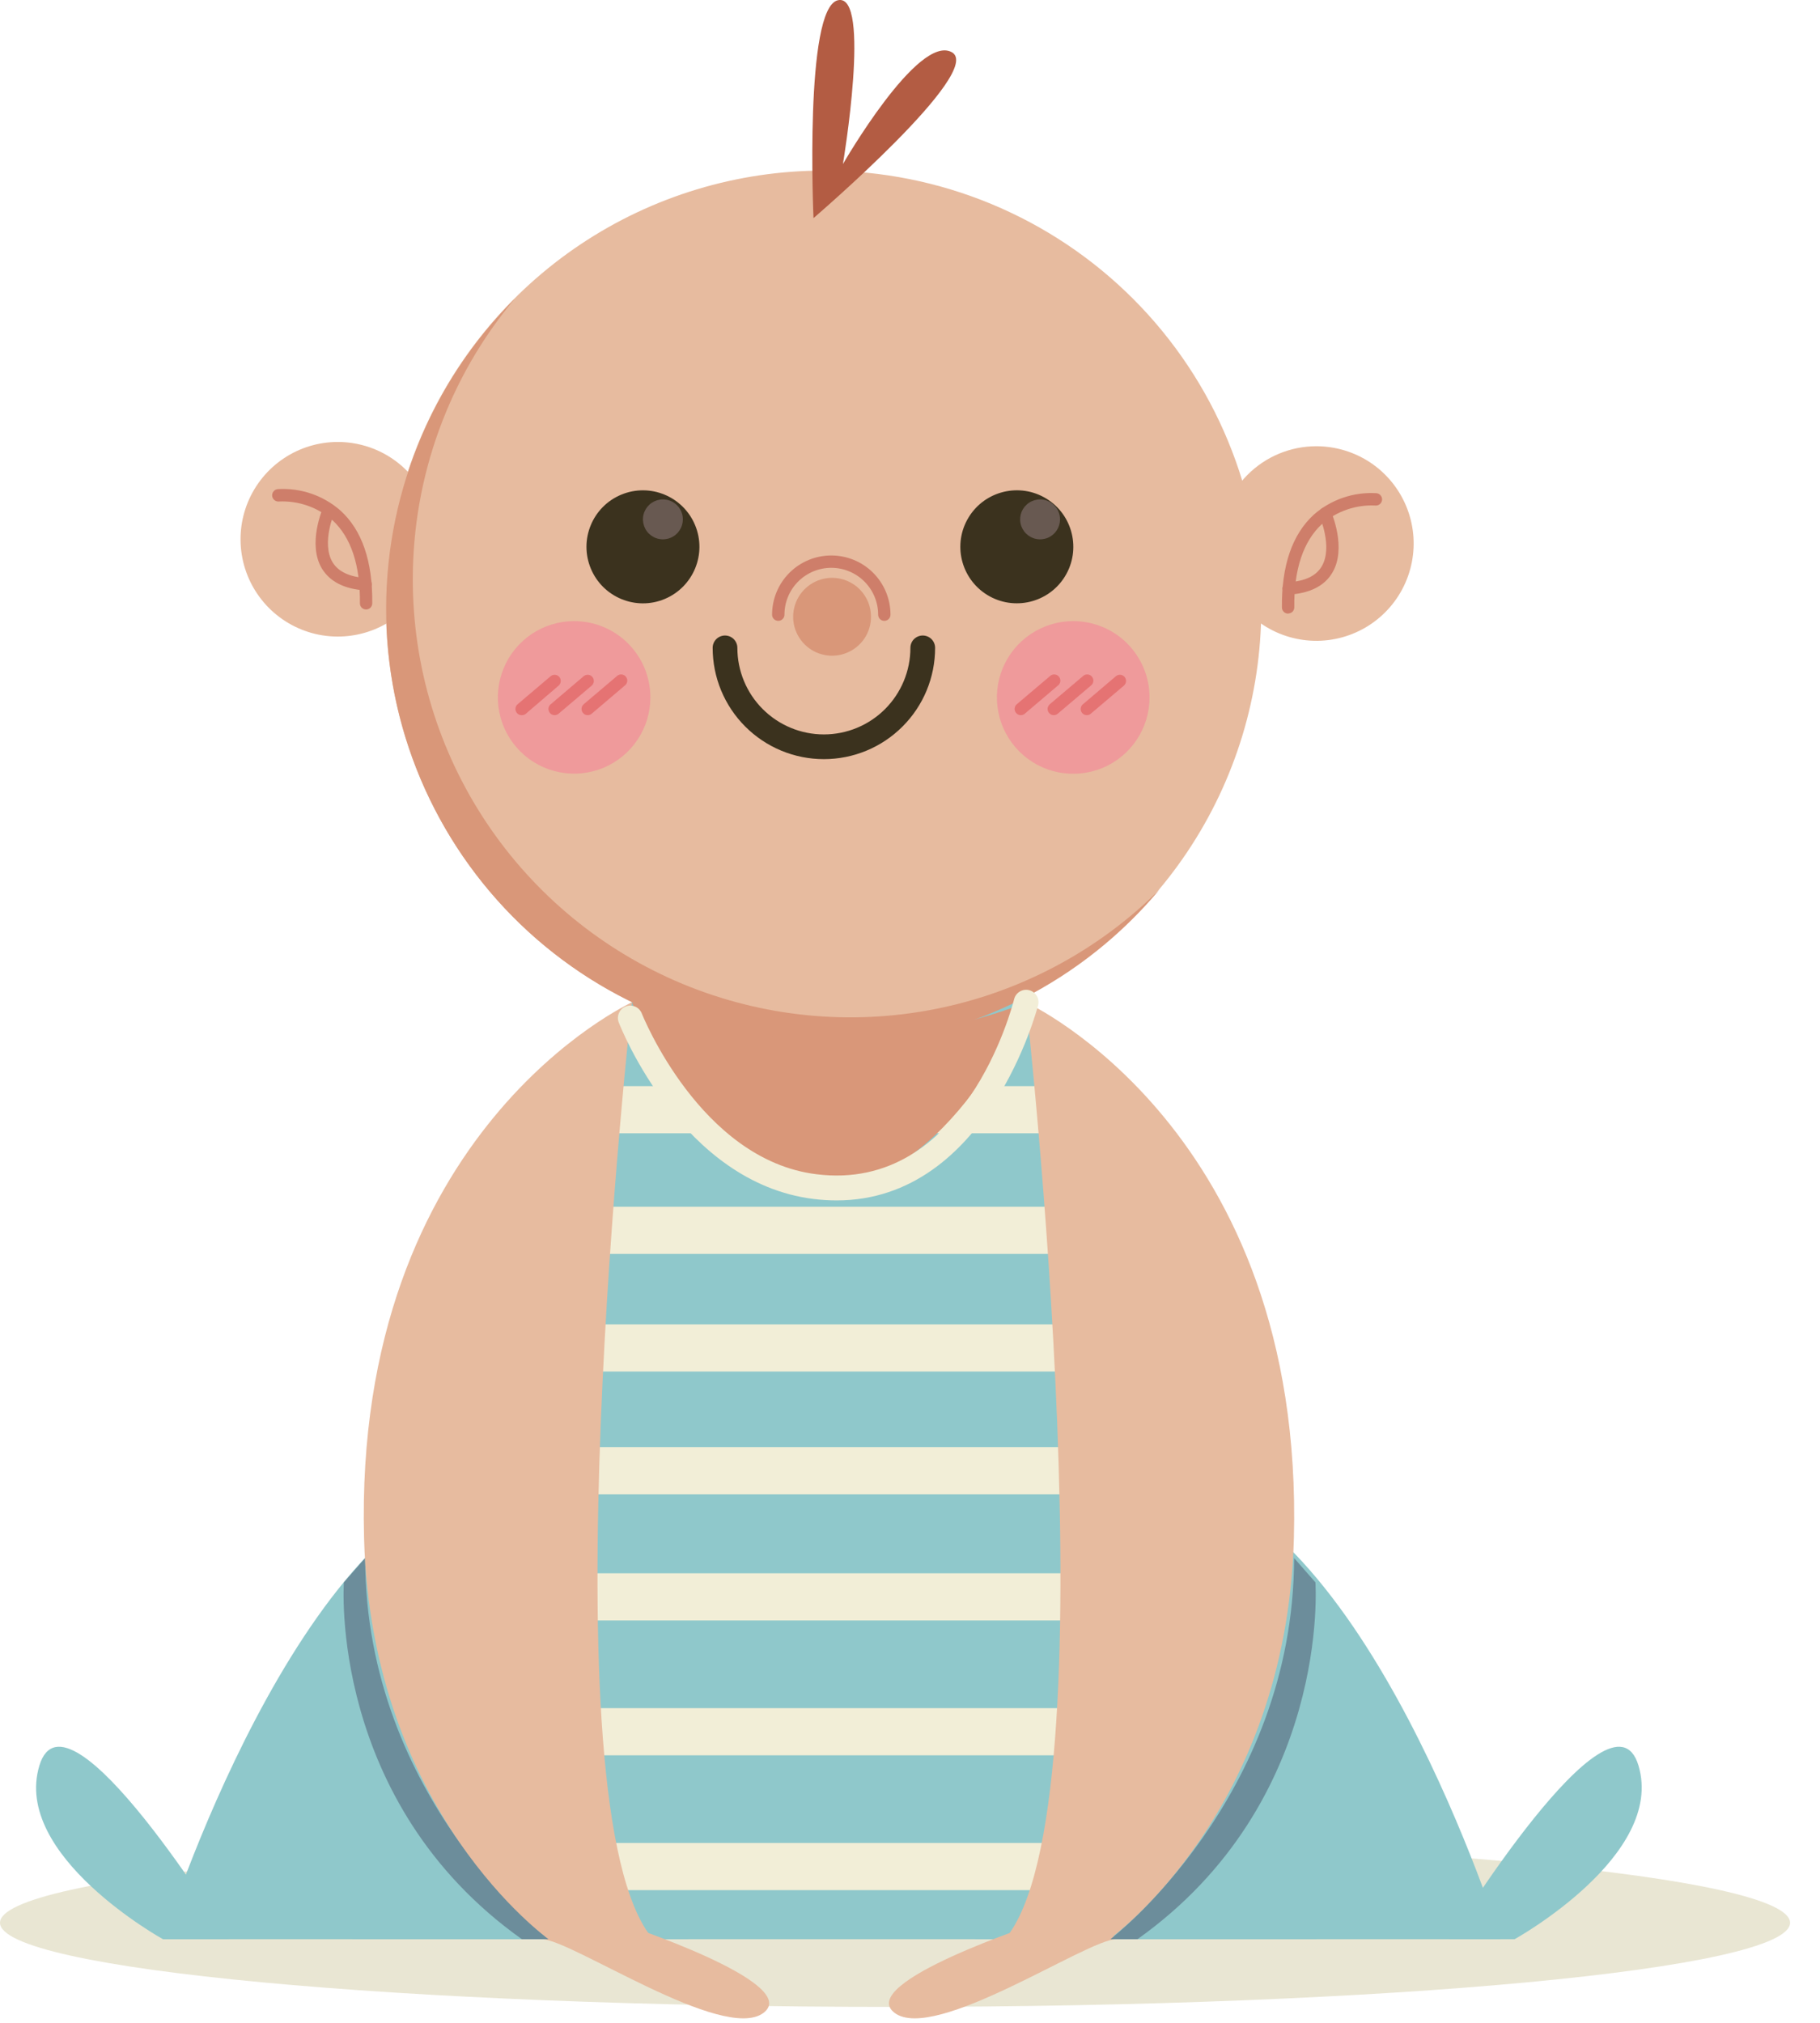 <?xml version="1.0" encoding="UTF-8"?> <svg xmlns="http://www.w3.org/2000/svg" width="54" height="60" viewBox="0 0 54 60" fill="none"><g clip-path="url(#clip0_38_5660)"><path d="M53.112 57.032C53.112 58.409 41.222 59.528 26.556 59.528C11.89 59.528 0 58.415 0 57.032C0 55.65 11.89 54.537 26.556 54.537C41.222 54.537 53.112 55.654 53.112 57.032Z" fill="#E9E6D3"></path><path d="M28.935 57.52H44.53C44.53 57.52 40.521 44.686 34.611 43.85C28.702 43.014 28.935 57.52 28.935 57.52Z" fill="#8FC8CB"></path><path d="M44.938 57.52C44.938 57.52 49.415 55.041 48.614 52.368C47.813 49.694 43 57.52 43 57.52H44.938Z" fill="#8FC8CB"></path><path d="M20.431 57.52H4.836C4.836 57.52 8.844 44.686 14.755 43.85C20.666 43.014 20.431 57.52 20.431 57.52Z" fill="#8FC8CB"></path><path d="M4.836 57.52C4.836 57.52 0.357 55.041 1.169 52.368C1.981 49.694 6.783 57.52 6.783 57.52H4.836Z" fill="#8FC8CB"></path><path d="M39.056 57.52C39.056 57.52 38.689 26.285 23.528 27.986C8.845 29.637 10.448 57.52 10.448 57.52H39.056Z" fill="#8FC8CB"></path><path d="M18.374 57.032C18.374 57.032 23.84 58.814 22.652 59.705C21.464 60.596 16.935 57.52 16.081 57.52C15.226 57.52 18.374 57.032 18.374 57.032Z" fill="#E7BB9F"></path><path d="M30.822 57.032C30.822 57.032 25.356 58.814 26.544 59.705C27.732 60.596 32.261 57.52 33.117 57.52C33.973 57.52 30.822 57.032 30.822 57.032Z" fill="#E7BB9F"></path><path d="M16.279 57.52C16.279 57.52 10.835 53.336 10.835 46.213L10.203 46.935C10.203 46.935 9.731 53.431 15.485 57.52H16.279Z" fill="#6C8D9B"></path><path d="M32.945 57.52C32.945 57.52 38.383 53.336 38.396 46.213L39.029 46.935C39.029 46.935 39.5 53.431 33.748 57.52H32.945Z" fill="#6C8D9B"></path><path d="M37.422 18.054C37.421 20.622 36.657 23.132 35.229 25.266C33.801 27.4 31.772 29.063 29.399 30.044C27.026 31.026 24.415 31.281 21.896 30.778C19.378 30.276 17.065 29.038 15.25 27.221C13.436 25.403 12.2 23.089 11.701 20.57C11.202 18.051 11.46 15.441 12.444 13.069C13.429 10.697 15.094 8.67 17.23 7.244C19.366 5.819 21.877 5.059 24.445 5.06C26.151 5.061 27.839 5.398 29.414 6.051C30.989 6.705 32.42 7.662 33.625 8.869C34.83 10.076 35.786 11.508 36.437 13.084C37.089 14.66 37.424 16.349 37.422 18.054Z" fill="#E7BB9F"></path><path d="M27.377 19.22C27.377 19.998 27.068 20.744 26.518 21.295C25.968 21.845 25.221 22.154 24.443 22.154C23.665 22.154 22.919 21.845 22.369 21.295C21.819 20.744 21.51 19.998 21.51 19.22" fill="#E7BB9F"></path><path d="M24.445 22.517C24.011 22.517 23.582 22.432 23.182 22.266C22.781 22.1 22.418 21.857 22.111 21.55C21.805 21.244 21.562 20.88 21.396 20.48C21.23 20.079 21.145 19.65 21.145 19.217C21.145 19.119 21.183 19.026 21.252 18.957C21.321 18.889 21.414 18.85 21.511 18.85C21.608 18.85 21.702 18.889 21.77 18.957C21.839 19.026 21.878 19.119 21.878 19.217C21.878 19.898 22.148 20.55 22.63 21.032C23.111 21.513 23.764 21.784 24.445 21.784C25.126 21.784 25.779 21.513 26.26 21.032C26.741 20.55 27.012 19.898 27.012 19.217C27.012 19.119 27.05 19.026 27.119 18.957C27.188 18.889 27.281 18.85 27.378 18.85C27.476 18.85 27.569 18.889 27.638 18.957C27.706 19.026 27.745 19.119 27.745 19.217C27.745 19.65 27.66 20.079 27.494 20.48C27.328 20.88 27.085 21.244 26.778 21.55C26.472 21.857 26.108 22.1 25.708 22.266C25.307 22.432 24.878 22.517 24.445 22.517Z" fill="#3B321E"></path><path d="M19.297 20.685C19.297 21.133 19.164 21.57 18.915 21.942C18.667 22.314 18.313 22.604 17.9 22.776C17.486 22.947 17.032 22.992 16.593 22.904C16.154 22.817 15.751 22.602 15.434 22.285C15.118 21.969 14.902 21.566 14.815 21.127C14.728 20.688 14.773 20.233 14.944 19.82C15.115 19.406 15.405 19.053 15.777 18.804C16.149 18.555 16.587 18.423 17.034 18.423C17.331 18.423 17.625 18.481 17.9 18.595C18.175 18.708 18.424 18.875 18.634 19.085C18.845 19.295 19.011 19.545 19.125 19.819C19.238 20.094 19.297 20.388 19.297 20.685Z" fill="#EF9A9B"></path><path d="M12.909 15.995C12.909 16.566 12.739 17.124 12.422 17.599C12.105 18.073 11.654 18.443 11.127 18.662C10.599 18.88 10.019 18.937 9.459 18.826C8.899 18.714 8.385 18.439 7.981 18.035C7.578 17.631 7.303 17.117 7.192 16.557C7.081 15.997 7.138 15.417 7.357 14.89C7.576 14.362 7.946 13.912 8.421 13.595C8.895 13.278 9.454 13.109 10.024 13.109C10.403 13.109 10.778 13.184 11.129 13.329C11.479 13.474 11.797 13.687 12.064 13.955C12.332 14.223 12.545 14.541 12.69 14.891C12.834 15.241 12.909 15.616 12.909 15.995Z" fill="#E7BB9F"></path><path d="M10.862 18.078C10.813 18.078 10.767 18.059 10.732 18.025C10.698 17.99 10.679 17.944 10.679 17.895C10.691 16.765 10.416 15.935 9.859 15.425C9.422 15.045 8.855 14.848 8.277 14.875C8.253 14.878 8.228 14.875 8.205 14.868C8.182 14.861 8.161 14.85 8.142 14.834C8.123 14.819 8.108 14.8 8.096 14.779C8.085 14.758 8.078 14.734 8.075 14.71C8.073 14.686 8.075 14.662 8.082 14.639C8.089 14.615 8.101 14.594 8.116 14.575C8.131 14.556 8.15 14.541 8.171 14.529C8.193 14.518 8.216 14.511 8.24 14.508C8.921 14.466 9.591 14.695 10.103 15.145C10.743 15.728 11.058 16.652 11.045 17.895C11.045 17.944 11.026 17.99 10.992 18.025C10.957 18.059 10.911 18.078 10.862 18.078Z" fill="#CE7E6A"></path><path d="M10.836 17.513C10.22 17.473 9.791 17.255 9.552 16.866C9.112 16.133 9.576 15.08 9.596 15.032C9.618 14.991 9.655 14.96 9.699 14.944C9.743 14.929 9.791 14.932 9.834 14.951C9.876 14.97 9.91 15.005 9.928 15.048C9.946 15.091 9.946 15.139 9.93 15.183C9.93 15.183 9.525 16.099 9.866 16.675C10.034 16.954 10.366 17.112 10.854 17.145C10.903 17.146 10.949 17.167 10.982 17.202C11.015 17.238 11.033 17.285 11.032 17.334C11.03 17.382 11.01 17.428 10.974 17.462C10.939 17.495 10.892 17.513 10.843 17.511L10.836 17.513Z" fill="#CE7E6A"></path><path d="M36.172 16.12C36.172 16.691 36.34 17.249 36.657 17.724C36.974 18.199 37.425 18.569 37.953 18.788C38.48 19.006 39.06 19.064 39.62 18.952C40.18 18.841 40.695 18.566 41.098 18.162C41.502 17.759 41.777 17.244 41.888 16.684C42 16.124 41.942 15.544 41.724 15.017C41.505 14.489 41.135 14.038 40.66 13.721C40.185 13.405 39.627 13.236 39.056 13.236C38.291 13.236 37.557 13.54 37.017 14.081C36.476 14.621 36.172 15.355 36.172 16.12Z" fill="#E7BB9F"></path><path d="M38.219 18.201C38.17 18.201 38.124 18.182 38.089 18.147C38.055 18.113 38.035 18.066 38.035 18.018C38.023 16.778 38.34 15.854 38.978 15.268C39.49 14.817 40.16 14.587 40.841 14.629C40.865 14.632 40.888 14.639 40.91 14.65C40.931 14.662 40.95 14.677 40.965 14.696C40.981 14.715 40.992 14.736 40.999 14.759C41.006 14.783 41.008 14.807 41.006 14.831C41.003 14.855 40.996 14.878 40.984 14.899C40.973 14.921 40.958 14.939 40.939 14.954C40.92 14.97 40.898 14.981 40.875 14.988C40.852 14.995 40.828 14.997 40.804 14.994C40.225 14.967 39.659 15.164 39.222 15.544C38.672 16.054 38.389 16.885 38.402 18.014C38.402 18.063 38.383 18.109 38.349 18.144C38.314 18.178 38.267 18.197 38.219 18.197V18.201Z" fill="#CE7E6A"></path><path d="M38.239 17.638C38.215 17.639 38.191 17.635 38.168 17.626C38.145 17.618 38.125 17.605 38.107 17.589C38.072 17.555 38.051 17.509 38.049 17.461C38.047 17.412 38.065 17.365 38.098 17.329C38.131 17.294 38.177 17.273 38.226 17.271C38.714 17.238 39.045 17.088 39.214 16.802C39.555 16.233 39.154 15.319 39.15 15.309C39.13 15.265 39.129 15.214 39.146 15.169C39.163 15.123 39.198 15.086 39.242 15.066C39.287 15.046 39.338 15.045 39.383 15.062C39.429 15.08 39.465 15.114 39.486 15.159C39.504 15.203 39.968 16.259 39.528 16.992C39.297 17.379 38.866 17.598 38.244 17.638H38.239Z" fill="#CE7E6A"></path><path d="M12.248 17.192C12.244 14.146 13.315 11.197 15.271 8.863C14.029 10.102 13.051 11.58 12.396 13.208C11.741 14.836 11.422 16.579 11.46 18.334C11.498 20.088 11.89 21.816 12.614 23.415C13.339 25.013 14.379 26.448 15.673 27.633C16.967 28.817 18.488 29.728 20.144 30.308C21.8 30.889 23.556 31.128 25.307 31.011C27.058 30.895 28.767 30.424 30.33 29.628C31.894 28.832 33.281 27.728 34.406 26.382C32.589 28.195 30.275 29.429 27.757 29.928C25.239 30.427 22.63 30.169 20.258 29.186C17.887 28.202 15.861 26.538 14.435 24.403C13.009 22.269 12.248 19.759 12.248 17.192Z" fill="#D99779"></path><path d="M19.721 17.767C20.575 17.41 20.979 16.429 20.623 15.575C20.267 14.721 19.286 14.317 18.431 14.673C17.577 15.029 17.174 16.01 17.53 16.865C17.886 17.719 18.867 18.123 19.721 17.767Z" fill="#3B321E"></path><path d="M31.599 17.095C32.082 16.306 31.835 15.274 31.046 14.79C30.257 14.307 29.225 14.554 28.741 15.343C28.257 16.132 28.505 17.164 29.294 17.648C30.083 18.131 31.115 17.884 31.599 17.095Z" fill="#3B321E"></path><path d="M31.452 15.403C31.452 15.521 31.418 15.635 31.353 15.733C31.288 15.831 31.196 15.907 31.088 15.952C30.98 15.997 30.86 16.009 30.745 15.986C30.63 15.964 30.525 15.907 30.442 15.825C30.359 15.742 30.302 15.636 30.279 15.521C30.256 15.406 30.268 15.287 30.312 15.179C30.357 15.071 30.433 14.978 30.531 14.913C30.628 14.848 30.743 14.813 30.86 14.813C31.017 14.813 31.167 14.875 31.278 14.986C31.389 15.097 31.451 15.247 31.452 15.403Z" fill="#685951"></path><path d="M20.261 15.403C20.261 15.521 20.227 15.635 20.162 15.733C20.097 15.831 20.005 15.907 19.896 15.952C19.788 15.997 19.669 16.009 19.554 15.986C19.439 15.964 19.333 15.907 19.25 15.825C19.167 15.742 19.111 15.636 19.088 15.521C19.065 15.406 19.076 15.287 19.121 15.179C19.166 15.071 19.242 14.978 19.339 14.913C19.437 14.848 19.551 14.813 19.668 14.813C19.825 14.813 19.976 14.875 20.087 14.986C20.198 15.097 20.26 15.247 20.261 15.403Z" fill="#685951"></path><path d="M15.477 21.213C15.45 21.213 15.424 21.207 15.399 21.196C15.375 21.185 15.354 21.168 15.336 21.147C15.321 21.129 15.309 21.108 15.302 21.085C15.294 21.062 15.292 21.038 15.294 21.014C15.296 20.989 15.302 20.966 15.313 20.945C15.325 20.923 15.34 20.904 15.358 20.889L16.337 20.058C16.374 20.027 16.422 20.012 16.47 20.016C16.518 20.02 16.562 20.042 16.594 20.078C16.61 20.097 16.622 20.118 16.629 20.141C16.636 20.164 16.639 20.188 16.637 20.212C16.636 20.236 16.629 20.259 16.618 20.281C16.607 20.302 16.592 20.321 16.574 20.337L15.604 21.169C15.569 21.199 15.524 21.215 15.477 21.213Z" fill="#E57373"></path><path d="M16.455 21.213C16.418 21.213 16.381 21.201 16.351 21.18C16.32 21.158 16.297 21.128 16.285 21.093C16.272 21.058 16.27 21.019 16.279 20.983C16.289 20.947 16.309 20.915 16.338 20.891L17.317 20.058C17.354 20.027 17.402 20.011 17.45 20.015C17.499 20.018 17.544 20.041 17.575 20.078C17.607 20.115 17.622 20.163 17.619 20.212C17.615 20.26 17.592 20.305 17.555 20.337L16.574 21.169C16.541 21.198 16.499 21.213 16.455 21.213Z" fill="#E57373"></path><path d="M17.437 21.213C17.411 21.213 17.384 21.207 17.36 21.196C17.336 21.184 17.315 21.168 17.298 21.147C17.282 21.129 17.27 21.108 17.263 21.085C17.256 21.062 17.253 21.038 17.255 21.014C17.256 20.99 17.263 20.967 17.274 20.945C17.285 20.924 17.3 20.905 17.318 20.889L18.299 20.058C18.317 20.041 18.338 20.026 18.362 20.017C18.386 20.008 18.411 20.004 18.436 20.005C18.461 20.006 18.486 20.012 18.509 20.023C18.532 20.035 18.552 20.05 18.568 20.07C18.585 20.089 18.597 20.111 18.604 20.136C18.611 20.16 18.613 20.185 18.61 20.21C18.607 20.236 18.599 20.26 18.586 20.282C18.573 20.303 18.556 20.322 18.535 20.337L17.556 21.169C17.523 21.198 17.481 21.213 17.437 21.213Z" fill="#E57373"></path><path d="M34.107 20.685C34.107 21.133 33.975 21.571 33.726 21.944C33.477 22.317 33.124 22.607 32.71 22.779C32.296 22.95 31.841 22.995 31.401 22.908C30.962 22.821 30.558 22.605 30.241 22.288C29.925 21.971 29.709 21.568 29.622 21.128C29.534 20.689 29.579 20.234 29.751 19.82C29.922 19.406 30.213 19.052 30.586 18.804C30.958 18.555 31.396 18.422 31.844 18.423C32.444 18.423 33.02 18.661 33.444 19.085C33.868 19.51 34.107 20.085 34.107 20.685Z" fill="#EF9A9B"></path><path d="M30.287 21.213C30.26 21.213 30.234 21.207 30.21 21.196C30.186 21.184 30.165 21.168 30.148 21.147C30.132 21.129 30.12 21.108 30.113 21.085C30.105 21.062 30.102 21.038 30.104 21.014C30.106 20.99 30.113 20.967 30.123 20.945C30.134 20.924 30.149 20.905 30.168 20.889L31.149 20.058C31.166 20.041 31.188 20.026 31.212 20.017C31.235 20.008 31.26 20.004 31.286 20.005C31.311 20.006 31.336 20.012 31.358 20.023C31.381 20.035 31.401 20.05 31.418 20.07C31.434 20.089 31.446 20.111 31.454 20.136C31.461 20.16 31.463 20.185 31.46 20.21C31.457 20.236 31.449 20.26 31.436 20.282C31.423 20.303 31.406 20.322 31.385 20.337L30.406 21.169C30.373 21.198 30.331 21.213 30.287 21.213Z" fill="#E57373"></path><path d="M31.267 21.213C31.239 21.213 31.213 21.208 31.189 21.196C31.164 21.185 31.142 21.168 31.125 21.147C31.11 21.129 31.098 21.108 31.091 21.085C31.083 21.062 31.081 21.038 31.083 21.014C31.085 20.99 31.091 20.966 31.103 20.945C31.114 20.923 31.129 20.904 31.147 20.889L32.128 20.058C32.146 20.041 32.168 20.026 32.191 20.017C32.215 20.008 32.24 20.004 32.265 20.005C32.291 20.006 32.315 20.012 32.338 20.023C32.361 20.035 32.381 20.05 32.397 20.07C32.414 20.089 32.426 20.111 32.433 20.136C32.441 20.16 32.443 20.185 32.44 20.21C32.437 20.236 32.428 20.26 32.415 20.282C32.403 20.303 32.385 20.322 32.365 20.337L31.384 21.169C31.351 21.197 31.309 21.213 31.267 21.213Z" fill="#E57373"></path><path d="M32.246 21.213C32.209 21.213 32.172 21.201 32.142 21.18C32.111 21.158 32.088 21.128 32.075 21.093C32.063 21.058 32.061 21.019 32.071 20.983C32.08 20.947 32.1 20.915 32.129 20.891L33.108 20.058C33.145 20.027 33.193 20.011 33.241 20.015C33.29 20.018 33.335 20.041 33.366 20.078C33.398 20.115 33.413 20.163 33.41 20.212C33.406 20.26 33.383 20.305 33.346 20.337L32.365 21.169C32.332 21.198 32.29 21.213 32.246 21.213Z" fill="#E57373"></path><path d="M24.137 6.469C24.137 6.469 23.858 0.235 24.861 0.007C25.864 -0.22 25.01 4.866 25.01 4.866C25.01 4.866 27.236 0.999 28.239 1.548C29.241 2.096 24.137 6.469 24.137 6.469Z" fill="#B35C43"></path><path d="M31.58 32.216H17.75V33.615H31.58V32.216Z" fill="#F2EED7"></path><path d="M32.778 35.794H17.402V37.192H32.778V35.794Z" fill="#F2EED7"></path><path d="M32.778 39.282H17.402V40.681H32.778V39.282Z" fill="#F2EED7"></path><path d="M32.778 46.666H17.402V48.065H32.778V46.666Z" fill="#F2EED7"></path><path d="M32.778 50.666H17.402V52.065H32.778V50.666Z" fill="#F2EED7"></path><path d="M32.778 54.665H17.402V56.064H32.778V54.665Z" fill="#F2EED7"></path><path d="M32.778 42.923H17.402V44.322H32.778V42.923Z" fill="#F2EED7"></path><path d="M18.75 29.73C18.75 29.73 16.077 53.67 19.377 57.52H16.28C16.28 57.52 11.018 53.78 10.802 45.624C10.481 33.505 18.75 29.73 18.75 29.73Z" fill="#E7BB9F"></path><path d="M30.442 29.73C30.442 29.73 33.115 53.67 29.814 57.52H32.911C32.911 57.52 38.171 53.78 38.39 45.624C38.705 33.505 30.442 29.73 30.442 29.73Z" fill="#E7BB9F"></path><path d="M18.75 29.73C18.75 29.73 20.73 35.265 24.445 35.205C28.159 35.144 30.442 29.73 30.442 29.73C30.442 29.73 25.022 32.156 18.75 29.73Z" fill="#D99779"></path><path d="M24.822 35.606C24.591 35.606 24.36 35.591 24.131 35.562C20.253 35.078 18.434 30.522 18.359 30.328C18.341 30.283 18.333 30.235 18.334 30.187C18.335 30.138 18.346 30.091 18.365 30.047C18.384 30.003 18.412 29.963 18.447 29.93C18.482 29.896 18.523 29.87 18.568 29.853C18.613 29.835 18.661 29.827 18.709 29.828C18.757 29.829 18.805 29.84 18.849 29.859C18.893 29.878 18.933 29.906 18.966 29.941C18.999 29.976 19.025 30.017 19.043 30.062C19.059 30.104 20.781 34.405 24.222 34.829C28.599 35.379 30.029 29.878 30.09 29.634C30.114 29.54 30.175 29.459 30.259 29.41C30.342 29.36 30.442 29.346 30.537 29.37C30.631 29.395 30.712 29.456 30.762 29.54C30.811 29.623 30.825 29.724 30.801 29.818C30.784 29.878 29.305 35.606 24.822 35.606Z" fill="#F2EED7"></path><path d="M26.238 18.415C26.189 18.415 26.142 18.396 26.108 18.362C26.074 18.327 26.055 18.281 26.055 18.232C26.055 17.863 25.908 17.51 25.647 17.249C25.387 16.989 25.033 16.842 24.665 16.842C24.296 16.842 23.943 16.989 23.682 17.249C23.421 17.51 23.275 17.863 23.275 18.232C23.275 18.281 23.256 18.327 23.221 18.362C23.187 18.396 23.14 18.415 23.092 18.415C23.043 18.415 22.996 18.396 22.962 18.362C22.927 18.327 22.908 18.281 22.908 18.232C22.908 17.766 23.093 17.319 23.423 16.99C23.752 16.661 24.199 16.476 24.665 16.476C25.131 16.476 25.577 16.661 25.907 16.99C26.236 17.319 26.421 17.766 26.421 18.232C26.421 18.281 26.402 18.327 26.367 18.362C26.333 18.396 26.286 18.415 26.238 18.415Z" fill="#CE7E6A"></path><path d="M25.843 18.294C25.843 18.523 25.776 18.746 25.649 18.936C25.522 19.126 25.341 19.274 25.13 19.361C24.919 19.449 24.687 19.472 24.463 19.427C24.239 19.383 24.033 19.273 23.872 19.111C23.71 18.95 23.6 18.744 23.555 18.52C23.511 18.296 23.534 18.063 23.621 17.852C23.709 17.641 23.857 17.461 24.047 17.334C24.236 17.207 24.46 17.139 24.688 17.139C24.84 17.139 24.99 17.169 25.13 17.227C25.27 17.285 25.398 17.37 25.505 17.477C25.612 17.585 25.697 17.712 25.756 17.852C25.814 17.992 25.843 18.143 25.843 18.294Z" fill="#D99779"></path></g><defs><clipPath id="clip0_38_5660"><rect width="53.112" height="59.867" fill="white"></rect></clipPath></defs></svg> 